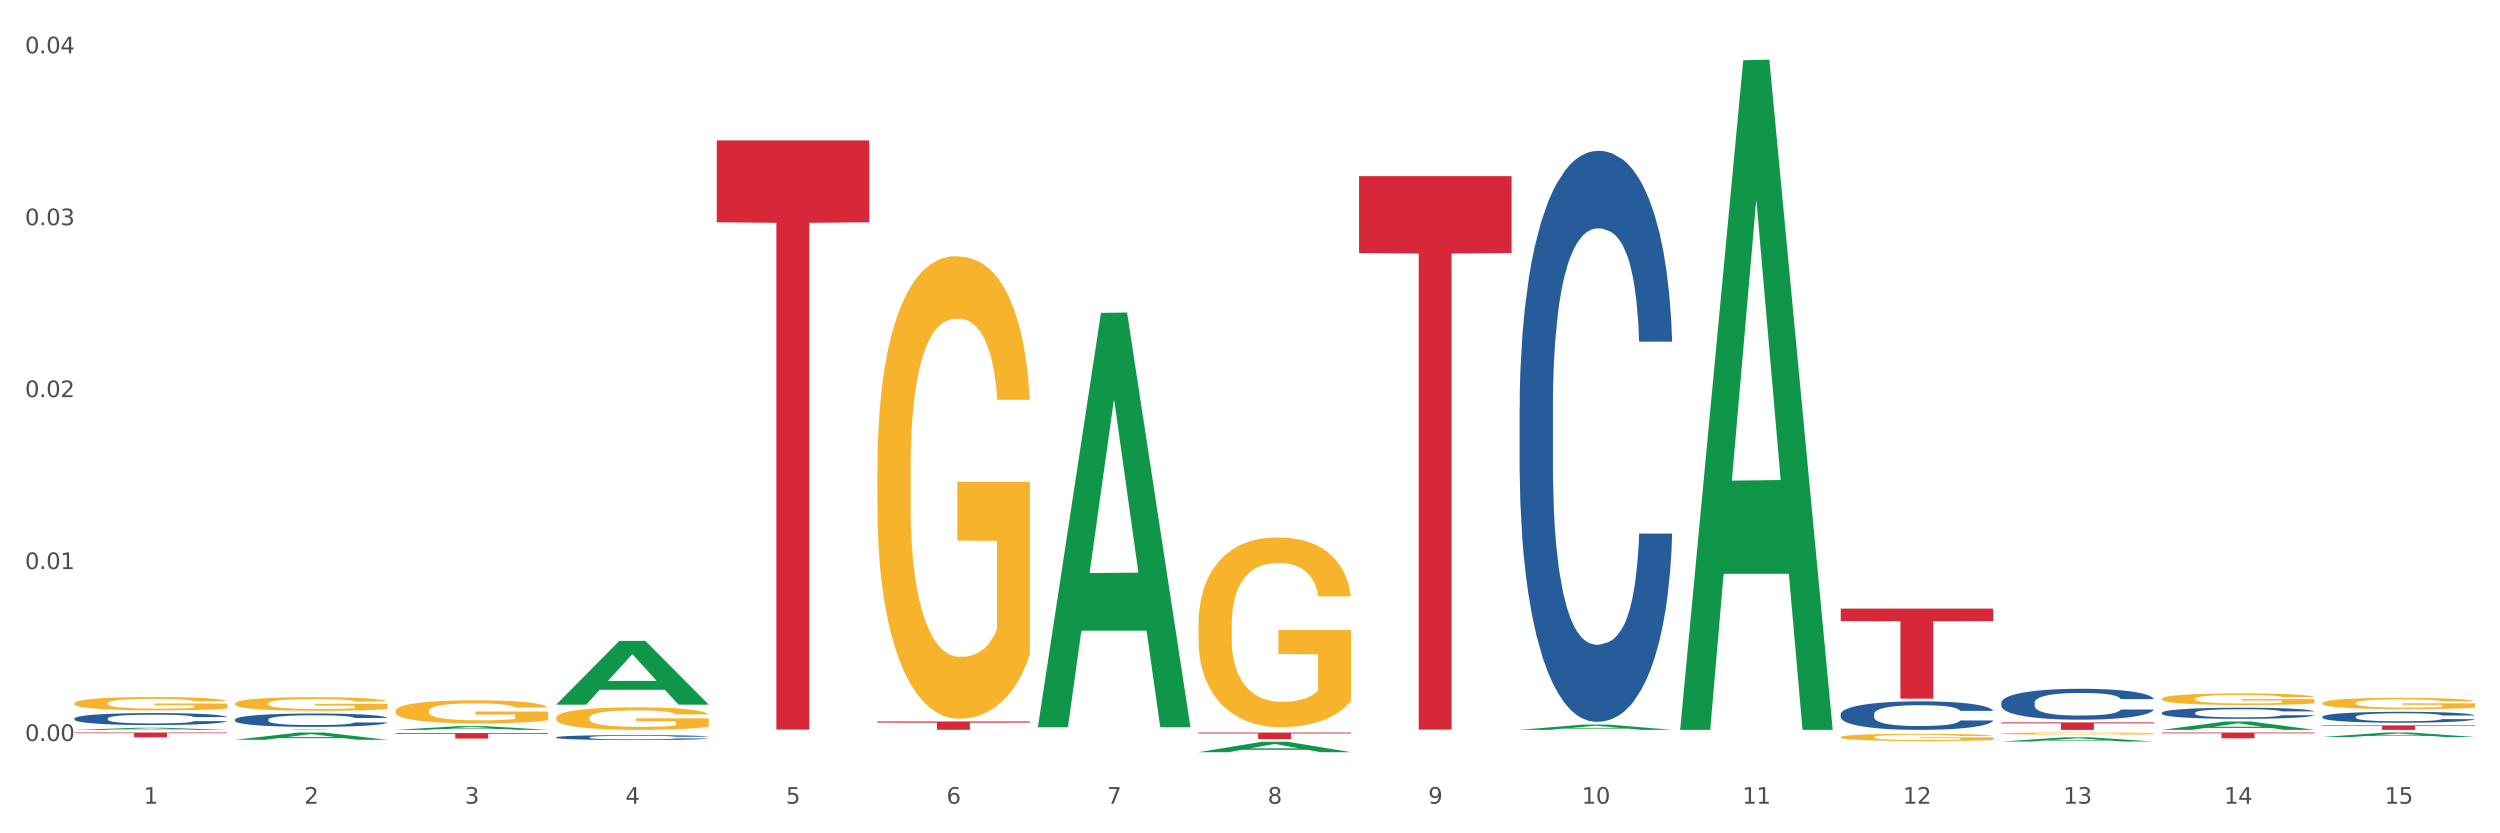 <?xml version="1.0" encoding="utf-8" standalone="no"?>
<!DOCTYPE svg PUBLIC "-//W3C//DTD SVG 1.1//EN"
  "http://www.w3.org/Graphics/SVG/1.1/DTD/svg11.dtd">
<svg xmlns:xlink="http://www.w3.org/1999/xlink" width="1080pt" height="360pt" viewBox="0 0 1080 360" xmlns="http://www.w3.org/2000/svg" version="1.1">
 <rect x="0" y="0" width="1080" height="360" fill="#333333" stroke="none"/>
 <defs>
  <style type="text/css">*{stroke-linejoin: round; stroke-linecap: butt}</style>
 </defs>
 <g id="figure_1">
  <g id="patch_1">
   <path d="M 0 360 
L 1080 360 
L 1080 0 
L 0 0 
z
" style="fill: #ffffff; stroke: #ffffff; stroke-linejoin: miter"/>
  </g>
  <g id="axes_1">
   <g id="matplotlib.axis_1">
    <g id="xtick_1">
     <g id="text_1">
      <!-- 1 -->
      <g style="fill: #4d4d4d" transform="translate(62.07 347.204) scale(0.096 -0.096)">
       <defs>
        <path id="DejaVuSans-31" d="M 794 531 
L 1825 531 
L 1825 4091 
L 703 3866 
L 703 4441 
L 1819 4666 
L 2450 4666 
L 2450 531 
L 3481 531 
L 3481 0 
L 794 0 
L 794 531 
z
" transform="scale(0.016)"/>
       </defs>
       <use xlink:href="#DejaVuSans-31"/>
      </g>
     </g>
    </g>
    <g id="xtick_2">
     <g id="text_2">
      <!-- 2 -->
      <g style="fill: #4d4d4d" transform="translate(131.436 347.204) scale(0.096 -0.096)">
       <defs>
        <path id="DejaVuSans-32" d="M 1228 531 
L 3431 531 
L 3431 0 
L 469 0 
L 469 531 
Q 828 903 1448 1529 
Q 2069 2156 2228 2338 
Q 2531 2678 2651 2914 
Q 2772 3150 2772 3378 
Q 2772 3750 2511 3984 
Q 2250 4219 1831 4219 
Q 1534 4219 1204 4116 
Q 875 4013 500 3803 
L 500 4441 
Q 881 4594 1212 4672 
Q 1544 4750 1819 4750 
Q 2544 4750 2975 4387 
Q 3406 4025 3406 3419 
Q 3406 3131 3298 2873 
Q 3191 2616 2906 2266 
Q 2828 2175 2409 1742 
Q 1991 1309 1228 531 
z
" transform="scale(0.016)"/>
       </defs>
       <use xlink:href="#DejaVuSans-32"/>
      </g>
     </g>
    </g>
    <g id="xtick_3">
     <g id="text_3">
      <!-- 3 -->
      <g style="fill: #4d4d4d" transform="translate(200.802 347.204) scale(0.096 -0.096)">
       <defs>
        <path id="DejaVuSans-33" d="M 2597 2516 
Q 3050 2419 3304 2112 
Q 3559 1806 3559 1356 
Q 3559 666 3084 287 
Q 2609 -91 1734 -91 
Q 1441 -91 1130 -33 
Q 819 25 488 141 
L 488 750 
Q 750 597 1062 519 
Q 1375 441 1716 441 
Q 2309 441 2620 675 
Q 2931 909 2931 1356 
Q 2931 1769 2642 2001 
Q 2353 2234 1838 2234 
L 1294 2234 
L 1294 2753 
L 1863 2753 
Q 2328 2753 2575 2939 
Q 2822 3125 2822 3475 
Q 2822 3834 2567 4026 
Q 2313 4219 1838 4219 
Q 1578 4219 1281 4162 
Q 984 4106 628 3988 
L 628 4550 
Q 988 4650 1302 4700 
Q 1616 4750 1894 4750 
Q 2613 4750 3031 4423 
Q 3450 4097 3450 3541 
Q 3450 3153 3228 2886 
Q 3006 2619 2597 2516 
z
" transform="scale(0.016)"/>
       </defs>
       <use xlink:href="#DejaVuSans-33"/>
      </g>
     </g>
    </g>
    <g id="xtick_4">
     <g id="text_4">
      <!-- 4 -->
      <g style="fill: #4d4d4d" transform="translate(270.169 347.204) scale(0.096 -0.096)">
       <defs>
        <path id="DejaVuSans-34" d="M 2419 4116 
L 825 1625 
L 2419 1625 
L 2419 4116 
z
M 2253 4666 
L 3047 4666 
L 3047 1625 
L 3713 1625 
L 3713 1100 
L 3047 1100 
L 3047 0 
L 2419 0 
L 2419 1100 
L 313 1100 
L 313 1709 
L 2253 4666 
z
" transform="scale(0.016)"/>
       </defs>
       <use xlink:href="#DejaVuSans-34"/>
      </g>
     </g>
    </g>
    <g id="xtick_5">
     <g id="text_5">
      <!-- 5 -->
      <g style="fill: #4d4d4d" transform="translate(339.535 347.204) scale(0.096 -0.096)">
       <defs>
        <path id="DejaVuSans-35" d="M 691 4666 
L 3169 4666 
L 3169 4134 
L 1269 4134 
L 1269 2991 
Q 1406 3038 1543 3061 
Q 1681 3084 1819 3084 
Q 2600 3084 3056 2656 
Q 3513 2228 3513 1497 
Q 3513 744 3044 326 
Q 2575 -91 1722 -91 
Q 1428 -91 1123 -41 
Q 819 9 494 109 
L 494 744 
Q 775 591 1075 516 
Q 1375 441 1709 441 
Q 2250 441 2565 725 
Q 2881 1009 2881 1497 
Q 2881 1984 2565 2268 
Q 2250 2553 1709 2553 
Q 1456 2553 1204 2497 
Q 953 2441 691 2322 
L 691 4666 
z
" transform="scale(0.016)"/>
       </defs>
       <use xlink:href="#DejaVuSans-35"/>
      </g>
     </g>
    </g>
    <g id="xtick_6">
     <g id="text_6">
      <!-- 6 -->
      <g style="fill: #4d4d4d" transform="translate(408.901 347.204) scale(0.096 -0.096)">
       <defs>
        <path id="DejaVuSans-36" d="M 2113 2584 
Q 1688 2584 1439 2293 
Q 1191 2003 1191 1497 
Q 1191 994 1439 701 
Q 1688 409 2113 409 
Q 2538 409 2786 701 
Q 3034 994 3034 1497 
Q 3034 2003 2786 2293 
Q 2538 2584 2113 2584 
z
M 3366 4563 
L 3366 3988 
Q 3128 4100 2886 4159 
Q 2644 4219 2406 4219 
Q 1781 4219 1451 3797 
Q 1122 3375 1075 2522 
Q 1259 2794 1537 2939 
Q 1816 3084 2150 3084 
Q 2853 3084 3261 2657 
Q 3669 2231 3669 1497 
Q 3669 778 3244 343 
Q 2819 -91 2113 -91 
Q 1303 -91 875 529 
Q 447 1150 447 2328 
Q 447 3434 972 4092 
Q 1497 4750 2381 4750 
Q 2619 4750 2861 4703 
Q 3103 4656 3366 4563 
z
" transform="scale(0.016)"/>
       </defs>
       <use xlink:href="#DejaVuSans-36"/>
      </g>
     </g>
    </g>
    <g id="xtick_7">
     <g id="text_7">
      <!-- 7 -->
      <g style="fill: #4d4d4d" transform="translate(478.267 347.204) scale(0.096 -0.096)">
       <defs>
        <path id="DejaVuSans-37" d="M 525 4666 
L 3525 4666 
L 3525 4397 
L 1831 0 
L 1172 0 
L 2766 4134 
L 525 4134 
L 525 4666 
z
" transform="scale(0.016)"/>
       </defs>
       <use xlink:href="#DejaVuSans-37"/>
      </g>
     </g>
    </g>
    <g id="xtick_8">
     <g id="text_8">
      <!-- 8 -->
      <g style="fill: #4d4d4d" transform="translate(547.634 347.204) scale(0.096 -0.096)">
       <defs>
        <path id="DejaVuSans-38" d="M 2034 2216 
Q 1584 2216 1326 1975 
Q 1069 1734 1069 1313 
Q 1069 891 1326 650 
Q 1584 409 2034 409 
Q 2484 409 2743 651 
Q 3003 894 3003 1313 
Q 3003 1734 2745 1975 
Q 2488 2216 2034 2216 
z
M 1403 2484 
Q 997 2584 770 2862 
Q 544 3141 544 3541 
Q 544 4100 942 4425 
Q 1341 4750 2034 4750 
Q 2731 4750 3128 4425 
Q 3525 4100 3525 3541 
Q 3525 3141 3298 2862 
Q 3072 2584 2669 2484 
Q 3125 2378 3379 2068 
Q 3634 1759 3634 1313 
Q 3634 634 3220 271 
Q 2806 -91 2034 -91 
Q 1263 -91 848 271 
Q 434 634 434 1313 
Q 434 1759 690 2068 
Q 947 2378 1403 2484 
z
M 1172 3481 
Q 1172 3119 1398 2916 
Q 1625 2713 2034 2713 
Q 2441 2713 2670 2916 
Q 2900 3119 2900 3481 
Q 2900 3844 2670 4047 
Q 2441 4250 2034 4250 
Q 1625 4250 1398 4047 
Q 1172 3844 1172 3481 
z
" transform="scale(0.016)"/>
       </defs>
       <use xlink:href="#DejaVuSans-38"/>
      </g>
     </g>
    </g>
    <g id="xtick_9">
     <g id="text_9">
      <!-- 9 -->
      <g style="fill: #4d4d4d" transform="translate(617 347.204) scale(0.096 -0.096)">
       <defs>
        <path id="DejaVuSans-39" d="M 703 97 
L 703 672 
Q 941 559 1184 500 
Q 1428 441 1663 441 
Q 2288 441 2617 861 
Q 2947 1281 2994 2138 
Q 2813 1869 2534 1725 
Q 2256 1581 1919 1581 
Q 1219 1581 811 2004 
Q 403 2428 403 3163 
Q 403 3881 828 4315 
Q 1253 4750 1959 4750 
Q 2769 4750 3195 4129 
Q 3622 3509 3622 2328 
Q 3622 1225 3098 567 
Q 2575 -91 1691 -91 
Q 1453 -91 1209 -44 
Q 966 3 703 97 
z
M 1959 2075 
Q 2384 2075 2632 2365 
Q 2881 2656 2881 3163 
Q 2881 3666 2632 3958 
Q 2384 4250 1959 4250 
Q 1534 4250 1286 3958 
Q 1038 3666 1038 3163 
Q 1038 2656 1286 2365 
Q 1534 2075 1959 2075 
z
" transform="scale(0.016)"/>
       </defs>
       <use xlink:href="#DejaVuSans-39"/>
      </g>
     </g>
    </g>
    <g id="xtick_10">
     <g id="text_10">
      <!-- 10 -->
      <g style="fill: #4d4d4d" transform="translate(683.312 347.204) scale(0.096 -0.096)">
       <defs>
        <path id="DejaVuSans-30" d="M 2034 4250 
Q 1547 4250 1301 3770 
Q 1056 3291 1056 2328 
Q 1056 1369 1301 889 
Q 1547 409 2034 409 
Q 2525 409 2770 889 
Q 3016 1369 3016 2328 
Q 3016 3291 2770 3770 
Q 2525 4250 2034 4250 
z
M 2034 4750 
Q 2819 4750 3233 4129 
Q 3647 3509 3647 2328 
Q 3647 1150 3233 529 
Q 2819 -91 2034 -91 
Q 1250 -91 836 529 
Q 422 1150 422 2328 
Q 422 3509 836 4129 
Q 1250 4750 2034 4750 
z
" transform="scale(0.016)"/>
       </defs>
       <use xlink:href="#DejaVuSans-31"/>
       <use xlink:href="#DejaVuSans-30" transform="translate(63.623 0)"/>
      </g>
     </g>
    </g>
    <g id="xtick_11">
     <g id="text_11">
      <!-- 11 -->
      <g style="fill: #4d4d4d" transform="translate(752.678 347.204) scale(0.096 -0.096)">
       <use xlink:href="#DejaVuSans-31"/>
       <use xlink:href="#DejaVuSans-31" transform="translate(63.623 0)"/>
      </g>
     </g>
    </g>
    <g id="xtick_12">
     <g id="text_12">
      <!-- 12 -->
      <g style="fill: #4d4d4d" transform="translate(822.044 347.204) scale(0.096 -0.096)">
       <use xlink:href="#DejaVuSans-31"/>
       <use xlink:href="#DejaVuSans-32" transform="translate(63.623 0)"/>
      </g>
     </g>
    </g>
    <g id="xtick_13">
     <g id="text_13">
      <!-- 13 -->
      <g style="fill: #4d4d4d" transform="translate(891.411 347.204) scale(0.096 -0.096)">
       <use xlink:href="#DejaVuSans-31"/>
       <use xlink:href="#DejaVuSans-33" transform="translate(63.623 0)"/>
      </g>
     </g>
    </g>
    <g id="xtick_14">
     <g id="text_14">
      <!-- 14 -->
      <g style="fill: #4d4d4d" transform="translate(960.777 347.204) scale(0.096 -0.096)">
       <use xlink:href="#DejaVuSans-31"/>
       <use xlink:href="#DejaVuSans-34" transform="translate(63.623 0)"/>
      </g>
     </g>
    </g>
    <g id="xtick_15">
     <g id="text_15">
      <!-- 15 -->
      <g style="fill: #4d4d4d" transform="translate(1030.143 347.204) scale(0.096 -0.096)">
       <use xlink:href="#DejaVuSans-31"/>
       <use xlink:href="#DejaVuSans-35" transform="translate(63.623 0)"/>
      </g>
     </g>
    </g>
    <g id="xtick_16"/>
    <g id="xtick_17"/>
    <g id="xtick_18"/>
    <g id="xtick_19"/>
    <g id="xtick_20"/>
    <g id="xtick_21"/>
    <g id="xtick_22"/>
    <g id="xtick_23"/>
    <g id="xtick_24"/>
    <g id="xtick_25"/>
    <g id="xtick_26"/>
    <g id="xtick_27"/>
    <g id="xtick_28"/>
    <g id="xtick_29"/>
   </g>
   <g id="matplotlib.axis_2">
    <g id="ytick_1">
     <g id="text_16">
      <!-- 0.00 -->
      <g style="fill: #4d4d4d" transform="translate(10.8 320.107) scale(0.096 -0.096)">
       <defs>
        <path id="DejaVuSans-2e" d="M 684 794 
L 1344 794 
L 1344 0 
L 684 0 
L 684 794 
z
" transform="scale(0.016)"/>
       </defs>
       <use xlink:href="#DejaVuSans-30"/>
       <use xlink:href="#DejaVuSans-2e" transform="translate(63.623 0)"/>
       <use xlink:href="#DejaVuSans-30" transform="translate(95.41 0)"/>
       <use xlink:href="#DejaVuSans-30" transform="translate(159.033 0)"/>
      </g>
     </g>
    </g>
    <g id="ytick_2">
     <g id="text_17">
      <!-- 0.01 -->
      <g style="fill: #4d4d4d" transform="translate(10.8 245.836) scale(0.096 -0.096)">
       <use xlink:href="#DejaVuSans-30"/>
       <use xlink:href="#DejaVuSans-2e" transform="translate(63.623 0)"/>
       <use xlink:href="#DejaVuSans-30" transform="translate(95.41 0)"/>
       <use xlink:href="#DejaVuSans-31" transform="translate(159.033 0)"/>
      </g>
     </g>
    </g>
    <g id="ytick_3">
     <g id="text_18">
      <!-- 0.02 -->
      <g style="fill: #4d4d4d" transform="translate(10.8 171.565) scale(0.096 -0.096)">
       <use xlink:href="#DejaVuSans-30"/>
       <use xlink:href="#DejaVuSans-2e" transform="translate(63.623 0)"/>
       <use xlink:href="#DejaVuSans-30" transform="translate(95.41 0)"/>
       <use xlink:href="#DejaVuSans-32" transform="translate(159.033 0)"/>
      </g>
     </g>
    </g>
    <g id="ytick_4">
     <g id="text_19">
      <!-- 0.03 -->
      <g style="fill: #4d4d4d" transform="translate(10.8 97.295) scale(0.096 -0.096)">
       <use xlink:href="#DejaVuSans-30"/>
       <use xlink:href="#DejaVuSans-2e" transform="translate(63.623 0)"/>
       <use xlink:href="#DejaVuSans-30" transform="translate(95.41 0)"/>
       <use xlink:href="#DejaVuSans-33" transform="translate(159.033 0)"/>
      </g>
     </g>
    </g>
    <g id="ytick_5">
     <g id="text_20">
      <!-- 0.04 -->
      <g style="fill: #4d4d4d" transform="translate(10.8 23.024) scale(0.096 -0.096)">
       <use xlink:href="#DejaVuSans-30"/>
       <use xlink:href="#DejaVuSans-2e" transform="translate(63.623 0)"/>
       <use xlink:href="#DejaVuSans-30" transform="translate(95.41 0)"/>
       <use xlink:href="#DejaVuSans-34" transform="translate(159.033 0)"/>
      </g>
     </g>
    </g>
    <g id="ytick_6"/>
    <g id="ytick_7"/>
    <g id="ytick_8"/>
    <g id="ytick_9"/>
   </g>
   <g id="PolyCollection_1">
    <path d="M 32.175 315.295 
L 32.243 315.295 
L 59.417 314.391 
L 70.695 314.39 
L 98.073 315.297 
L 85.029 315.297 
L 79.119 315.086 
L 51.061 315.086 
L 50.857 315.089 
L 45.151 315.297 
L 32.175 315.297 
L 32.175 315.295 
L 54.594 314.96 
L 75.586 314.959 
L 65.192 314.583 
L 65.056 314.582 
L 64.92 314.584 
L 54.526 314.959 
L 54.594 314.96 
L 32.175 315.295 
z
" clip-path="url(#p7e63bffda5)" style="fill: #109648"/>
    <path d="M 101.541 319.586 
L 101.609 319.583 
L 128.784 316.463 
L 140.061 316.46 
L 167.439 319.592 
L 154.395 319.592 
L 148.485 318.863 
L 120.427 318.863 
L 120.224 318.874 
L 114.517 319.592 
L 101.541 319.592 
L 101.541 319.586 
L 123.96 318.427 
L 144.952 318.424 
L 134.558 317.127 
L 134.422 317.122 
L 134.286 317.13 
L 123.892 318.424 
L 123.96 318.427 
L 101.541 319.586 
z
" clip-path="url(#p7e63bffda5)" style="fill: #109648"/>
    <path d="M 1003.302 313.379 
L 1069.2 313.379 
L 1069.2 313.646 
L 1043.278 313.648 
L 1043.278 315.297 
L 1029.068 315.297 
L 1029.068 313.648 
L 1003.302 313.646 
L 1003.302 313.381 
L 1003.302 313.379 
z
" clip-path="url(#p7e63bffda5)" style="fill: #d62839"/>
    <path d="M 933.936 316.46 
L 999.834 316.46 
L 999.834 316.805 
L 973.912 316.807 
L 973.912 318.94 
L 959.702 318.94 
L 959.702 316.807 
L 933.936 316.805 
L 933.936 316.462 
L 933.936 316.46 
z
" clip-path="url(#p7e63bffda5)" style="fill: #d62839"/>
    <path d="M 517.739 316.46 
L 583.636 316.46 
L 583.636 316.852 
L 557.715 316.854 
L 557.715 319.279 
L 543.504 319.279 
L 543.504 316.854 
L 517.739 316.852 
L 517.739 316.463 
L 517.739 316.46 
z
" clip-path="url(#p7e63bffda5)" style="fill: #d62839"/>
    <path d="M 864.57 312.07 
L 930.468 312.07 
L 930.468 312.518 
L 904.546 312.521 
L 904.546 315.297 
L 890.335 315.297 
L 890.335 312.521 
L 864.57 312.518 
L 864.57 312.073 
L 864.57 312.07 
z
" clip-path="url(#p7e63bffda5)" style="fill: #d62839"/>
    <path d="M 795.203 262.919 
L 861.101 262.919 
L 861.101 268.325 
L 835.179 268.362 
L 835.179 301.821 
L 820.969 301.821 
L 820.969 268.362 
L 795.203 268.325 
L 795.203 262.955 
L 795.203 262.919 
z
" clip-path="url(#p7e63bffda5)" style="fill: #d62839"/>
    <path d="M 587.105 76.077 
L 653.003 76.077 
L 653.003 109.305 
L 627.081 109.53 
L 627.081 315.183 
L 612.871 315.183 
L 612.871 109.53 
L 587.105 109.305 
L 587.105 76.302 
L 587.105 76.077 
z
" clip-path="url(#p7e63bffda5)" style="fill: #d62839"/>
    <path d="M 170.907 315.294 
L 170.975 315.293 
L 198.15 313.677 
L 209.427 313.676 
L 236.805 315.297 
L 223.762 315.297 
L 217.851 314.92 
L 189.794 314.92 
L 189.59 314.926 
L 183.883 315.297 
L 170.907 315.297 
L 170.907 315.294 
L 193.326 314.694 
L 214.319 314.693 
L 203.924 314.021 
L 203.788 314.018 
L 203.653 314.023 
L 193.258 314.693 
L 193.326 314.694 
L 170.907 315.294 
z
" clip-path="url(#p7e63bffda5)" style="fill: #109648"/>
    <path d="M 448.372 313.835 
L 448.44 313.667 
L 475.615 135.171 
L 486.892 135.003 
L 514.27 314.172 
L 501.227 314.172 
L 495.316 272.45 
L 467.259 272.45 
L 467.055 273.122 
L 461.348 314.172 
L 448.372 314.172 
L 448.372 313.835 
L 470.791 247.551 
L 491.783 247.383 
L 481.389 173.192 
L 481.253 172.855 
L 481.117 173.36 
L 470.723 247.383 
L 470.791 247.551 
L 448.372 313.835 
z
" clip-path="url(#p7e63bffda5)" style="fill: #109648"/>
    <path d="M 240.274 304.363 
L 240.342 304.337 
L 267.516 276.891 
L 278.793 276.865 
L 306.172 304.415 
L 293.128 304.415 
L 287.217 298 
L 259.16 298 
L 258.956 298.103 
L 253.249 304.415 
L 240.274 304.415 
L 240.274 304.363 
L 262.693 294.171 
L 283.685 294.145 
L 273.291 282.737 
L 273.155 282.686 
L 273.019 282.763 
L 262.625 294.145 
L 262.693 294.171 
L 240.274 304.363 
z
" clip-path="url(#p7e63bffda5)" style="fill: #109648"/>
    <path d="M 379.006 311.676 
L 444.904 311.676 
L 444.904 312.176 
L 418.982 312.18 
L 418.982 315.274 
L 404.772 315.274 
L 404.772 312.18 
L 379.006 312.176 
L 379.006 311.68 
L 379.006 311.676 
z
" clip-path="url(#p7e63bffda5)" style="fill: #d62839"/>
    <path d="M 309.64 60.651 
L 375.538 60.651 
L 375.538 96.025 
L 349.616 96.264 
L 349.616 315.199 
L 335.406 315.199 
L 335.406 96.264 
L 309.64 96.025 
L 309.64 60.89 
L 309.64 60.651 
z
" clip-path="url(#p7e63bffda5)" style="fill: #d62839"/>
    <path d="M 170.907 316.687 
L 236.805 316.687 
L 236.805 317.017 
L 210.883 317.019 
L 210.883 319.059 
L 196.673 319.059 
L 196.673 317.019 
L 170.907 317.017 
L 170.907 316.689 
L 170.907 316.687 
z
" clip-path="url(#p7e63bffda5)" style="fill: #d62839"/>
    <path d="M 101.541 315.173 
L 167.439 315.173 
L 167.439 315.19 
L 141.517 315.19 
L 141.517 315.297 
L 127.307 315.297 
L 127.307 315.19 
L 101.541 315.19 
L 101.541 315.173 
L 101.541 315.173 
z
" clip-path="url(#p7e63bffda5)" style="fill: #d62839"/>
    <path d="M 32.175 316.46 
L 98.073 316.46 
L 98.073 316.744 
L 72.151 316.746 
L 72.151 318.504 
L 57.941 318.504 
L 57.941 316.746 
L 32.175 316.744 
L 32.175 316.462 
L 32.175 316.46 
z
" clip-path="url(#p7e63bffda5)" style="fill: #d62839"/>
    <path d="M 517.739 324.941 
L 517.806 324.937 
L 544.981 320.446 
L 556.258 320.442 
L 583.636 324.95 
L 570.593 324.95 
L 564.682 323.9 
L 536.625 323.9 
L 536.421 323.917 
L 530.714 324.95 
L 517.739 324.95 
L 517.739 324.941 
L 540.157 323.273 
L 561.15 323.269 
L 550.755 321.403 
L 550.62 321.394 
L 550.484 321.407 
L 540.089 323.269 
L 540.157 323.273 
L 517.739 324.941 
z
" clip-path="url(#p7e63bffda5)" style="fill: #109648"/>
    <path d="M 795.203 308.516 
L 795.281 308.505 
L 795.281 308.19 
L 795.515 307.763 
L 796.372 306.976 
L 797.462 306.38 
L 799.332 305.683 
L 800.344 305.39 
L 801.669 305.064 
L 804.395 304.536 
L 807.511 304.086 
L 809.692 303.839 
L 811.327 303.681 
L 814.988 303.4 
L 817.092 303.276 
L 819.273 303.175 
L 821.142 303.108 
L 824.258 303.029 
L 826.75 302.995 
L 829.632 302.984 
L 832.047 302.995 
L 835.241 303.04 
L 839.914 303.175 
L 841.706 303.254 
L 844.121 303.389 
L 846.613 303.569 
L 848.638 303.749 
L 850.975 304.007 
L 853.39 304.345 
L 855.727 304.772 
L 857.362 305.166 
L 858.687 305.582 
L 859.855 306.088 
L 860.712 306.639 
L 861.101 307.1 
L 846.847 307.1 
L 846.457 306.684 
L 845.678 306.234 
L 844.899 305.93 
L 844.043 305.683 
L 842.718 305.402 
L 841.55 305.222 
L 839.603 305.008 
L 837.811 304.873 
L 836.331 304.794 
L 834.54 304.727 
L 830.723 304.66 
L 827.997 304.66 
L 826.283 304.682 
L 824.18 304.738 
L 822.388 304.817 
L 820.285 304.952 
L 818.649 305.098 
L 817.014 305.289 
L 816.079 305.424 
L 814.677 305.672 
L 813.742 305.874 
L 812.496 306.223 
L 811.795 306.47 
L 810.548 307.111 
L 810.003 307.583 
L 809.77 307.909 
L 809.614 308.269 
L 809.614 310.023 
L 810.081 310.81 
L 810.471 311.148 
L 811.094 311.53 
L 812.262 312.025 
L 813.976 312.508 
L 815.767 312.857 
L 817.247 313.071 
L 818.649 313.228 
L 820.051 313.352 
L 821.765 313.464 
L 823.167 313.532 
L 825.27 313.599 
L 827.763 313.633 
L 829.71 313.633 
L 833.683 313.577 
L 835.474 313.52 
L 837.188 313.442 
L 839.057 313.318 
L 840.537 313.183 
L 841.394 313.082 
L 842.796 312.868 
L 843.887 312.643 
L 844.822 312.385 
L 845.445 312.16 
L 846.146 311.822 
L 846.691 311.44 
L 846.847 311.238 
L 861.101 311.238 
L 860.79 311.643 
L 860.245 312.036 
L 859.154 312.565 
L 858.297 312.868 
L 856.973 313.239 
L 855.571 313.554 
L 853.624 313.903 
L 851.832 314.161 
L 849.963 314.386 
L 847.937 314.589 
L 844.276 314.87 
L 842.952 314.949 
L 840.148 315.083 
L 837.967 315.162 
L 834.773 315.241 
L 831.502 315.286 
L 828.074 315.297 
L 825.037 315.275 
L 821.687 315.207 
L 819.584 315.14 
L 817.247 315.038 
L 814.521 314.881 
L 811.951 314.69 
L 809.536 314.465 
L 807.277 314.206 
L 805.174 313.914 
L 802.448 313.43 
L 800.422 312.958 
L 798.942 312.52 
L 797.93 312.149 
L 796.917 311.676 
L 796.372 311.35 
L 795.515 310.563 
L 795.203 309.832 
L 795.203 308.516 
z
" clip-path="url(#p7e63bffda5)" style="fill: #255c99"/>
    <path d="M 864.57 303.555 
L 864.648 303.543 
L 864.648 303.202 
L 864.881 302.738 
L 865.738 301.885 
L 866.829 301.239 
L 868.698 300.483 
L 869.711 300.166 
L 871.035 299.812 
L 873.761 299.239 
L 876.877 298.751 
L 879.058 298.483 
L 880.694 298.312 
L 884.355 298.008 
L 886.458 297.873 
L 888.639 297.764 
L 890.508 297.691 
L 893.624 297.605 
L 896.117 297.569 
L 898.999 297.556 
L 901.413 297.569 
L 904.607 297.617 
L 909.281 297.764 
L 911.072 297.849 
L 913.487 297.995 
L 915.979 298.19 
L 918.005 298.386 
L 920.341 298.666 
L 922.756 299.032 
L 925.093 299.495 
L 926.729 299.922 
L 928.053 300.373 
L 929.221 300.922 
L 930.078 301.519 
L 930.468 302.019 
L 916.213 302.019 
L 915.824 301.568 
L 915.045 301.08 
L 914.266 300.751 
L 913.409 300.483 
L 912.085 300.178 
L 910.916 299.983 
L 908.969 299.751 
L 907.177 299.605 
L 905.697 299.519 
L 903.906 299.446 
L 900.089 299.373 
L 897.363 299.373 
L 895.649 299.398 
L 893.546 299.458 
L 891.754 299.544 
L 889.651 299.69 
L 888.016 299.849 
L 886.38 300.056 
L 885.445 300.202 
L 884.043 300.47 
L 883.108 300.69 
L 881.862 301.068 
L 881.161 301.336 
L 879.915 302.031 
L 879.369 302.543 
L 879.136 302.897 
L 878.98 303.287 
L 878.98 305.189 
L 879.447 306.042 
L 879.837 306.408 
L 880.46 306.823 
L 881.628 307.359 
L 883.342 307.883 
L 885.134 308.261 
L 886.614 308.493 
L 888.016 308.664 
L 889.418 308.798 
L 891.131 308.92 
L 892.533 308.993 
L 894.637 309.066 
L 897.129 309.103 
L 899.076 309.103 
L 903.049 309.042 
L 904.841 308.981 
L 906.554 308.895 
L 908.424 308.761 
L 909.904 308.615 
L 910.76 308.505 
L 912.163 308.274 
L 913.253 308.03 
L 914.188 307.749 
L 914.811 307.505 
L 915.512 307.14 
L 916.057 306.725 
L 916.213 306.506 
L 930.468 306.506 
L 930.156 306.945 
L 929.611 307.371 
L 928.52 307.944 
L 927.663 308.274 
L 926.339 308.676 
L 924.937 309.017 
L 922.99 309.395 
L 921.198 309.676 
L 919.329 309.92 
L 917.304 310.139 
L 913.643 310.444 
L 912.318 310.529 
L 909.514 310.675 
L 907.333 310.761 
L 904.14 310.846 
L 900.868 310.895 
L 897.441 310.907 
L 894.403 310.883 
L 891.053 310.81 
L 888.95 310.736 
L 886.614 310.627 
L 883.887 310.456 
L 881.317 310.249 
L 878.902 310.005 
L 876.643 309.724 
L 874.54 309.407 
L 871.814 308.883 
L 869.789 308.371 
L 868.309 307.896 
L 867.296 307.493 
L 866.283 306.981 
L 865.738 306.628 
L 864.881 305.774 
L 864.57 304.982 
L 864.57 303.555 
z
" clip-path="url(#p7e63bffda5)" style="fill: #255c99"/>
    <path d="M 1003.302 318.37 
L 1003.37 318.368 
L 1030.544 316.462 
L 1041.822 316.46 
L 1069.2 318.373 
L 1056.156 318.373 
L 1050.246 317.928 
L 1022.188 317.928 
L 1021.984 317.935 
L 1016.278 318.373 
L 1003.302 318.373 
L 1003.302 318.37 
L 1025.721 317.662 
L 1046.713 317.66 
L 1036.319 316.868 
L 1036.183 316.864 
L 1036.047 316.87 
L 1025.653 317.66 
L 1025.721 317.662 
L 1003.302 318.37 
z
" clip-path="url(#p7e63bffda5)" style="fill: #109648"/>
    <path d="M 933.936 315.29 
L 934.004 315.287 
L 961.178 311.702 
L 972.456 311.698 
L 999.834 315.297 
L 986.79 315.297 
L 980.88 314.459 
L 952.822 314.459 
L 952.618 314.473 
L 946.912 315.297 
L 933.936 315.297 
L 933.936 315.29 
L 956.355 313.959 
L 977.347 313.956 
L 966.953 312.466 
L 966.817 312.459 
L 966.681 312.469 
L 956.287 313.956 
L 956.355 313.959 
L 933.936 315.29 
z
" clip-path="url(#p7e63bffda5)" style="fill: #109648"/>
    <path d="M 864.57 320.345 
L 864.638 320.343 
L 891.812 318.529 
L 903.089 318.527 
L 930.468 320.349 
L 917.424 320.349 
L 911.513 319.924 
L 883.456 319.924 
L 883.252 319.931 
L 877.545 320.349 
L 864.57 320.349 
L 864.57 320.345 
L 886.989 319.671 
L 907.981 319.67 
L 897.587 318.915 
L 897.451 318.912 
L 897.315 318.917 
L 886.921 319.67 
L 886.989 319.671 
L 864.57 320.345 
z
" clip-path="url(#p7e63bffda5)" style="fill: #109648"/>
    <path d="M 725.837 314.753 
L 725.905 314.482 
L 753.08 26.031 
L 764.357 25.759 
L 791.735 315.297 
L 778.691 315.297 
L 772.781 247.874 
L 744.723 247.874 
L 744.52 248.962 
L 738.813 315.297 
L 725.837 315.297 
L 725.837 314.753 
L 748.256 207.638 
L 769.248 207.366 
L 758.854 87.473 
L 758.718 86.929 
L 758.582 87.745 
L 748.188 207.366 
L 748.256 207.638 
L 725.837 314.753 
z
" clip-path="url(#p7e63bffda5)" style="fill: #109648"/>
    <path d="M 32.175 310.375 
L 32.253 310.371 
L 32.253 310.238 
L 32.487 310.059 
L 33.343 309.728 
L 34.434 309.477 
L 36.303 309.184 
L 37.316 309.061 
L 38.64 308.924 
L 41.366 308.701 
L 44.482 308.512 
L 46.663 308.408 
L 48.299 308.342 
L 51.96 308.224 
L 54.063 308.172 
L 56.244 308.129 
L 58.114 308.101 
L 61.229 308.068 
L 63.722 308.053 
L 66.604 308.049 
L 69.019 308.053 
L 72.212 308.072 
L 76.886 308.129 
L 78.677 308.162 
L 81.092 308.219 
L 83.585 308.295 
L 85.61 308.37 
L 87.947 308.479 
L 90.361 308.621 
L 92.698 308.801 
L 94.334 308.966 
L 95.658 309.141 
L 96.827 309.354 
L 97.683 309.586 
L 98.073 309.78 
L 83.818 309.78 
L 83.429 309.605 
L 82.65 309.415 
L 81.871 309.288 
L 81.014 309.184 
L 79.69 309.066 
L 78.522 308.99 
L 76.574 308.9 
L 74.783 308.843 
L 73.303 308.81 
L 71.511 308.782 
L 67.694 308.753 
L 64.968 308.753 
L 63.255 308.763 
L 61.151 308.786 
L 59.36 308.82 
L 57.257 308.876 
L 55.621 308.938 
L 53.985 309.018 
L 53.05 309.075 
L 51.648 309.179 
L 50.714 309.264 
L 49.467 309.411 
L 48.766 309.515 
L 47.52 309.784 
L 46.975 309.983 
L 46.741 310.12 
L 46.585 310.271 
L 46.585 311.009 
L 47.053 311.34 
L 47.442 311.482 
L 48.065 311.643 
L 49.234 311.851 
L 50.947 312.054 
L 52.739 312.201 
L 54.219 312.291 
L 55.621 312.357 
L 57.023 312.409 
L 58.737 312.456 
L 60.139 312.485 
L 62.242 312.513 
L 64.734 312.527 
L 66.682 312.527 
L 70.654 312.504 
L 72.446 312.48 
L 74.16 312.447 
L 76.029 312.395 
L 77.509 312.338 
L 78.366 312.295 
L 79.768 312.206 
L 80.858 312.111 
L 81.793 312.002 
L 82.416 311.908 
L 83.117 311.766 
L 83.663 311.605 
L 83.818 311.52 
L 98.073 311.52 
L 97.761 311.69 
L 97.216 311.856 
L 96.126 312.078 
L 95.269 312.206 
L 93.945 312.362 
L 92.542 312.494 
L 90.595 312.641 
L 88.804 312.749 
L 86.934 312.844 
L 84.909 312.929 
L 81.248 313.047 
L 79.924 313.08 
L 77.12 313.137 
L 74.939 313.17 
L 71.745 313.203 
L 68.473 313.222 
L 65.046 313.227 
L 62.008 313.218 
L 58.659 313.189 
L 56.556 313.161 
L 54.219 313.118 
L 51.493 313.052 
L 48.922 312.972 
L 46.507 312.877 
L 44.248 312.768 
L 42.145 312.645 
L 39.419 312.442 
L 37.394 312.243 
L 35.914 312.059 
L 34.901 311.903 
L 33.889 311.704 
L 33.343 311.567 
L 32.487 311.236 
L 32.175 310.929 
L 32.175 310.375 
z
" clip-path="url(#p7e63bffda5)" style="fill: #255c99"/>
    <path d="M 170.907 307.141 
L 170.985 307.132 
L 170.985 306.803 
L 171.141 306.52 
L 171.919 305.836 
L 173.086 305.271 
L 173.942 304.97 
L 174.798 304.724 
L 175.809 304.477 
L 177.054 304.222 
L 179.31 303.848 
L 180.71 303.656 
L 182.422 303.456 
L 185.534 303.164 
L 187.79 303 
L 190.124 302.863 
L 193.937 302.699 
L 196.426 302.626 
L 199.072 302.571 
L 202.261 302.535 
L 204.673 302.525 
L 209.964 302.553 
L 214.476 302.635 
L 216.655 302.699 
L 219.456 302.808 
L 220.934 302.881 
L 223.346 303.027 
L 225.835 303.219 
L 227.547 303.383 
L 230.114 303.693 
L 232.059 304.003 
L 233.849 304.386 
L 234.783 304.651 
L 235.483 304.897 
L 236.105 305.18 
L 236.728 305.627 
L 222.723 305.627 
L 222.179 305.307 
L 221.323 305.006 
L 220.078 304.715 
L 218.989 304.532 
L 217.122 304.304 
L 215.41 304.158 
L 213.62 304.049 
L 211.442 303.957 
L 209.73 303.912 
L 207.319 303.875 
L 202.573 303.885 
L 199.383 303.957 
L 197.204 304.049 
L 195.804 304.131 
L 194.559 304.222 
L 193.159 304.35 
L 191.525 304.541 
L 190.358 304.715 
L 189.191 304.933 
L 188.257 305.152 
L 187.401 305.408 
L 186.701 305.681 
L 186.157 305.964 
L 185.69 306.311 
L 185.301 306.885 
L 185.301 308.135 
L 185.456 308.418 
L 185.845 308.792 
L 186.312 309.074 
L 187.09 309.412 
L 187.79 309.64 
L 189.113 309.968 
L 190.591 310.242 
L 191.758 310.415 
L 192.925 310.561 
L 194.948 310.762 
L 197.204 310.926 
L 199.149 311.026 
L 201.795 311.117 
L 203.584 311.154 
L 205.14 311.172 
L 208.952 311.172 
L 211.675 311.145 
L 214.71 311.081 
L 217.044 310.999 
L 218.989 310.898 
L 221.167 310.734 
L 222.568 310.579 
L 222.568 308.673 
L 205.451 308.664 
L 205.451 307.396 
L 236.805 307.396 
L 236.805 311.117 
L 235.483 311.309 
L 234.004 311.482 
L 232.448 311.637 
L 230.114 311.829 
L 227.314 312.011 
L 224.824 312.139 
L 222.179 312.248 
L 219.067 312.349 
L 215.021 312.44 
L 212.531 312.476 
L 209.419 312.504 
L 205.763 312.513 
L 202.573 312.495 
L 199.461 312.449 
L 196.193 312.367 
L 193.003 312.248 
L 190.591 312.13 
L 188.179 311.984 
L 185.612 311.792 
L 183.589 311.61 
L 182.033 311.446 
L 180.321 311.236 
L 178.454 310.962 
L 177.054 310.716 
L 175.809 310.461 
L 174.486 310.132 
L 173.553 309.85 
L 172.619 309.494 
L 172.074 309.229 
L 171.452 308.819 
L 170.985 308.244 
L 170.907 307.141 
z
" clip-path="url(#p7e63bffda5)" style="fill: #f7b32b"/>
    <path d="M 240.274 310.069 
L 240.351 310.06 
L 240.351 309.741 
L 240.507 309.466 
L 241.285 308.8 
L 242.452 308.25 
L 243.308 307.957 
L 244.164 307.717 
L 245.175 307.477 
L 246.42 307.229 
L 248.676 306.865 
L 250.077 306.679 
L 251.788 306.483 
L 254.9 306.199 
L 257.157 306.039 
L 259.491 305.906 
L 263.303 305.747 
L 265.793 305.676 
L 268.438 305.622 
L 271.628 305.587 
L 274.04 305.578 
L 279.33 305.605 
L 283.843 305.684 
L 286.021 305.747 
L 288.822 305.853 
L 290.3 305.924 
L 292.712 306.066 
L 295.202 306.252 
L 296.913 306.412 
L 299.481 306.714 
L 301.426 307.016 
L 303.215 307.389 
L 304.149 307.646 
L 304.849 307.886 
L 305.471 308.161 
L 306.094 308.596 
L 292.089 308.596 
L 291.545 308.285 
L 290.689 307.992 
L 289.444 307.708 
L 288.355 307.531 
L 286.488 307.309 
L 284.776 307.167 
L 282.987 307.06 
L 280.808 306.971 
L 279.097 306.927 
L 276.685 306.892 
L 271.939 306.9 
L 268.749 306.971 
L 266.571 307.06 
L 265.17 307.14 
L 263.925 307.229 
L 262.525 307.353 
L 260.891 307.539 
L 259.724 307.708 
L 258.557 307.921 
L 257.623 308.134 
L 256.768 308.383 
L 256.067 308.649 
L 255.523 308.924 
L 255.056 309.261 
L 254.667 309.821 
L 254.667 311.037 
L 254.823 311.312 
L 255.212 311.676 
L 255.678 311.951 
L 256.456 312.279 
L 257.157 312.501 
L 258.479 312.821 
L 259.957 313.087 
L 261.124 313.256 
L 262.291 313.398 
L 264.314 313.593 
L 266.571 313.753 
L 268.516 313.85 
L 271.161 313.939 
L 272.95 313.975 
L 274.506 313.992 
L 278.319 313.992 
L 281.042 313.966 
L 284.076 313.904 
L 286.41 313.824 
L 288.355 313.726 
L 290.533 313.566 
L 291.934 313.415 
L 291.934 311.56 
L 274.818 311.551 
L 274.818 310.318 
L 306.172 310.318 
L 306.172 313.939 
L 304.849 314.125 
L 303.371 314.294 
L 301.815 314.445 
L 299.481 314.631 
L 296.68 314.809 
L 294.19 314.933 
L 291.545 315.04 
L 288.433 315.137 
L 284.387 315.226 
L 281.897 315.262 
L 278.785 315.288 
L 275.129 315.297 
L 271.939 315.279 
L 268.827 315.235 
L 265.559 315.155 
L 262.369 315.04 
L 259.957 314.924 
L 257.546 314.782 
L 254.978 314.596 
L 252.955 314.418 
L 251.399 314.259 
L 249.688 314.054 
L 247.82 313.788 
L 246.42 313.549 
L 245.175 313.3 
L 243.853 312.98 
L 242.919 312.705 
L 241.985 312.359 
L 241.441 312.102 
L 240.818 311.702 
L 240.351 311.143 
L 240.274 310.069 
z
" clip-path="url(#p7e63bffda5)" style="fill: #f7b32b"/>
    <path d="M 379.006 203.005 
L 379.084 202.822 
L 379.084 196.251 
L 379.24 190.593 
L 380.018 176.903 
L 381.185 165.586 
L 382.04 159.563 
L 382.896 154.635 
L 383.908 149.706 
L 385.152 144.596 
L 387.409 137.112 
L 388.809 133.279 
L 390.521 129.263 
L 393.633 123.422 
L 395.889 120.137 
L 398.223 117.399 
L 402.035 114.113 
L 404.525 112.653 
L 407.17 111.558 
L 410.36 110.828 
L 412.772 110.645 
L 418.062 111.193 
L 422.575 112.836 
L 424.753 114.113 
L 427.554 116.304 
L 429.032 117.764 
L 431.444 120.684 
L 433.934 124.518 
L 435.646 127.803 
L 438.213 134.009 
L 440.158 140.215 
L 441.948 147.881 
L 442.881 153.174 
L 443.581 158.103 
L 444.204 163.761 
L 444.826 172.705 
L 430.822 172.705 
L 430.277 166.316 
L 429.422 160.293 
L 428.177 154.452 
L 427.087 150.802 
L 425.22 146.238 
L 423.509 143.318 
L 421.719 141.128 
L 419.541 139.302 
L 417.829 138.39 
L 415.417 137.66 
L 410.671 137.842 
L 407.481 139.302 
L 405.303 141.128 
L 403.903 142.77 
L 402.658 144.596 
L 401.257 147.151 
L 399.624 150.984 
L 398.456 154.452 
L 397.289 158.833 
L 396.356 163.213 
L 395.5 168.324 
L 394.8 173.8 
L 394.255 179.458 
L 393.788 186.395 
L 393.399 197.894 
L 393.399 222.9 
L 393.555 228.558 
L 393.944 236.042 
L 394.411 241.7 
L 395.189 248.454 
L 395.889 253.017 
L 397.212 259.588 
L 398.69 265.064 
L 399.857 268.532 
L 401.024 271.453 
L 403.047 275.468 
L 405.303 278.754 
L 407.248 280.761 
L 409.893 282.587 
L 411.683 283.317 
L 413.239 283.682 
L 417.051 283.682 
L 419.774 283.134 
L 422.808 281.857 
L 425.142 280.214 
L 427.087 278.206 
L 429.266 274.921 
L 430.666 271.818 
L 430.666 233.669 
L 413.55 233.487 
L 413.55 208.115 
L 444.904 208.115 
L 444.904 282.587 
L 443.581 286.42 
L 442.103 289.888 
L 440.547 292.991 
L 438.213 296.824 
L 435.412 300.474 
L 432.923 303.03 
L 430.277 305.22 
L 427.165 307.228 
L 423.12 309.053 
L 420.63 309.783 
L 417.518 310.331 
L 413.861 310.514 
L 410.671 310.148 
L 407.559 309.236 
L 404.292 307.593 
L 401.102 305.22 
L 398.69 302.847 
L 396.278 299.927 
L 393.711 296.094 
L 391.688 292.443 
L 390.132 289.158 
L 388.42 284.96 
L 386.553 279.484 
L 385.152 274.555 
L 383.908 269.445 
L 382.585 262.874 
L 381.651 257.215 
L 380.718 250.097 
L 380.173 244.803 
L 379.551 236.59 
L 379.084 225.09 
L 379.006 203.005 
z
" clip-path="url(#p7e63bffda5)" style="fill: #f7b32b"/>
    <path d="M 101.541 310.829 
L 101.619 310.824 
L 101.619 310.676 
L 101.853 310.476 
L 102.71 310.107 
L 103.8 309.827 
L 105.67 309.5 
L 106.682 309.363 
L 108.006 309.21 
L 110.733 308.962 
L 113.848 308.751 
L 116.029 308.635 
L 117.665 308.561 
L 121.326 308.429 
L 123.429 308.371 
L 125.61 308.324 
L 127.48 308.292 
L 130.595 308.255 
L 133.088 308.239 
L 135.97 308.234 
L 138.385 308.239 
L 141.578 308.26 
L 146.252 308.324 
L 148.044 308.361 
L 150.458 308.424 
L 152.951 308.508 
L 154.976 308.593 
L 157.313 308.714 
L 159.728 308.872 
L 162.064 309.073 
L 163.7 309.257 
L 165.024 309.452 
L 166.193 309.69 
L 167.05 309.948 
L 167.439 310.165 
L 153.185 310.165 
L 152.795 309.969 
L 152.016 309.758 
L 151.237 309.616 
L 150.38 309.5 
L 149.056 309.368 
L 147.888 309.284 
L 145.941 309.183 
L 144.149 309.12 
L 142.669 309.083 
L 140.877 309.052 
L 137.061 309.02 
L 134.334 309.02 
L 132.621 309.03 
L 130.518 309.057 
L 128.726 309.094 
L 126.623 309.157 
L 124.987 309.226 
L 123.351 309.315 
L 122.417 309.379 
L 121.015 309.495 
L 120.08 309.59 
L 118.834 309.753 
L 118.133 309.869 
L 116.886 310.17 
L 116.341 310.391 
L 116.107 310.544 
L 115.952 310.713 
L 115.952 311.536 
L 116.419 311.905 
L 116.808 312.064 
L 117.431 312.243 
L 118.6 312.475 
L 120.314 312.702 
L 122.105 312.865 
L 123.585 312.966 
L 124.987 313.039 
L 126.389 313.097 
L 128.103 313.15 
L 129.505 313.182 
L 131.608 313.214 
L 134.101 313.229 
L 136.048 313.229 
L 140.021 313.203 
L 141.812 313.177 
L 143.526 313.14 
L 145.395 313.082 
L 146.875 313.018 
L 147.732 312.971 
L 149.134 312.871 
L 150.225 312.765 
L 151.159 312.644 
L 151.783 312.538 
L 152.484 312.38 
L 153.029 312.201 
L 153.185 312.106 
L 167.439 312.106 
L 167.128 312.296 
L 166.582 312.48 
L 165.492 312.728 
L 164.635 312.871 
L 163.311 313.045 
L 161.909 313.192 
L 159.961 313.356 
L 158.17 313.477 
L 156.3 313.583 
L 154.275 313.678 
L 150.614 313.81 
L 149.29 313.847 
L 146.486 313.91 
L 144.305 313.947 
L 141.111 313.984 
L 137.84 314.005 
L 134.412 314.01 
L 131.374 313.999 
L 128.025 313.968 
L 125.922 313.936 
L 123.585 313.889 
L 120.859 313.815 
L 118.288 313.725 
L 115.874 313.62 
L 113.615 313.498 
L 111.512 313.361 
L 108.785 313.134 
L 106.76 312.913 
L 105.28 312.707 
L 104.267 312.533 
L 103.255 312.311 
L 102.71 312.159 
L 101.853 311.789 
L 101.541 311.446 
L 101.541 310.829 
z
" clip-path="url(#p7e63bffda5)" style="fill: #255c99"/>
    <path d="M 240.274 318.52 
L 240.352 318.518 
L 240.352 318.463 
L 240.585 318.389 
L 241.442 318.252 
L 242.533 318.148 
L 244.402 318.027 
L 245.415 317.976 
L 246.739 317.92 
L 249.465 317.828 
L 252.581 317.75 
L 254.762 317.707 
L 256.398 317.679 
L 260.059 317.63 
L 262.162 317.609 
L 264.343 317.591 
L 266.212 317.58 
L 269.328 317.566 
L 271.821 317.56 
L 274.703 317.558 
L 277.117 317.56 
L 280.311 317.568 
L 284.985 317.591 
L 286.776 317.605 
L 289.191 317.628 
L 291.683 317.66 
L 293.709 317.691 
L 296.045 317.736 
L 298.46 317.795 
L 300.797 317.869 
L 302.433 317.937 
L 303.757 318.01 
L 304.925 318.098 
L 305.782 318.193 
L 306.172 318.274 
L 291.917 318.274 
L 291.528 318.201 
L 290.749 318.123 
L 289.97 318.07 
L 289.113 318.027 
L 287.789 317.978 
L 286.62 317.947 
L 284.673 317.91 
L 282.881 317.886 
L 281.401 317.873 
L 279.61 317.861 
L 275.793 317.849 
L 273.067 317.849 
L 271.353 317.853 
L 269.25 317.863 
L 267.458 317.877 
L 265.355 317.9 
L 263.72 317.926 
L 262.084 317.959 
L 261.149 317.982 
L 259.747 318.025 
L 258.812 318.06 
L 257.566 318.121 
L 256.865 318.164 
L 255.619 318.276 
L 255.073 318.358 
L 254.84 318.414 
L 254.684 318.477 
L 254.684 318.782 
L 255.151 318.919 
L 255.541 318.977 
L 256.164 319.044 
L 257.332 319.13 
L 259.046 319.214 
L 260.838 319.274 
L 262.318 319.312 
L 263.72 319.339 
L 265.122 319.361 
L 266.835 319.38 
L 268.237 319.392 
L 270.341 319.404 
L 272.833 319.409 
L 274.78 319.409 
L 278.753 319.4 
L 280.545 319.39 
L 282.258 319.376 
L 284.128 319.355 
L 285.608 319.331 
L 286.465 319.314 
L 287.867 319.276 
L 288.957 319.237 
L 289.892 319.192 
L 290.515 319.153 
L 291.216 319.095 
L 291.761 319.028 
L 291.917 318.993 
L 306.172 318.993 
L 305.86 319.063 
L 305.315 319.132 
L 304.224 319.224 
L 303.367 319.276 
L 302.043 319.341 
L 300.641 319.396 
L 298.694 319.456 
L 296.902 319.501 
L 295.033 319.54 
L 293.008 319.576 
L 289.347 319.624 
L 288.022 319.638 
L 285.218 319.662 
L 283.037 319.675 
L 279.844 319.689 
L 276.572 319.697 
L 273.145 319.699 
L 270.107 319.695 
L 266.757 319.683 
L 264.654 319.671 
L 262.318 319.654 
L 259.591 319.626 
L 257.021 319.593 
L 254.606 319.554 
L 252.347 319.509 
L 250.244 319.458 
L 247.518 319.374 
L 245.493 319.292 
L 244.013 319.216 
L 243 319.151 
L 241.987 319.069 
L 241.442 319.013 
L 240.585 318.876 
L 240.274 318.749 
L 240.274 318.52 
z
" clip-path="url(#p7e63bffda5)" style="fill: #255c99"/>
    <path d="M 656.471 315.293 
L 656.539 315.291 
L 683.713 313.025 
L 694.991 313.023 
L 722.369 315.297 
L 709.325 315.297 
L 703.415 314.767 
L 675.357 314.767 
L 675.153 314.776 
L 669.447 315.297 
L 656.471 315.297 
L 656.471 315.293 
L 678.89 314.451 
L 699.882 314.449 
L 689.488 313.507 
L 689.352 313.503 
L 689.216 313.51 
L 678.822 314.449 
L 678.89 314.451 
L 656.471 315.293 
z
" clip-path="url(#p7e63bffda5)" style="fill: #109648"/>
    <path d="M 1003.302 309.62 
L 1003.38 309.615 
L 1003.38 309.495 
L 1003.614 309.331 
L 1004.47 309.03 
L 1005.561 308.801 
L 1007.43 308.534 
L 1008.443 308.422 
L 1009.767 308.298 
L 1012.494 308.095 
L 1015.609 307.923 
L 1017.79 307.828 
L 1019.426 307.768 
L 1023.087 307.66 
L 1025.19 307.613 
L 1027.371 307.574 
L 1029.241 307.548 
L 1032.356 307.518 
L 1034.849 307.505 
L 1037.731 307.501 
L 1040.146 307.505 
L 1043.339 307.522 
L 1048.013 307.574 
L 1049.805 307.604 
L 1052.219 307.656 
L 1054.712 307.725 
L 1056.737 307.794 
L 1059.074 307.893 
L 1061.489 308.022 
L 1063.825 308.186 
L 1065.461 308.336 
L 1066.785 308.496 
L 1067.954 308.689 
L 1068.811 308.9 
L 1069.2 309.077 
L 1054.945 309.077 
L 1054.556 308.918 
L 1053.777 308.745 
L 1052.998 308.629 
L 1052.141 308.534 
L 1050.817 308.427 
L 1049.649 308.358 
L 1047.701 308.276 
L 1045.91 308.224 
L 1044.43 308.194 
L 1042.638 308.168 
L 1038.822 308.143 
L 1036.095 308.143 
L 1034.382 308.151 
L 1032.278 308.173 
L 1030.487 308.203 
L 1028.384 308.254 
L 1026.748 308.31 
L 1025.112 308.384 
L 1024.178 308.435 
L 1022.775 308.53 
L 1021.841 308.608 
L 1020.594 308.741 
L 1019.893 308.836 
L 1018.647 309.081 
L 1018.102 309.262 
L 1017.868 309.387 
L 1017.712 309.525 
L 1017.712 310.197 
L 1018.18 310.498 
L 1018.569 310.627 
L 1019.192 310.774 
L 1020.361 310.963 
L 1022.074 311.149 
L 1023.866 311.282 
L 1025.346 311.364 
L 1026.748 311.424 
L 1028.15 311.472 
L 1029.864 311.515 
L 1031.266 311.541 
L 1033.369 311.566 
L 1035.862 311.579 
L 1037.809 311.579 
L 1041.781 311.558 
L 1043.573 311.536 
L 1045.287 311.506 
L 1047.156 311.459 
L 1048.636 311.407 
L 1049.493 311.368 
L 1050.895 311.286 
L 1051.986 311.2 
L 1052.92 311.101 
L 1053.543 311.015 
L 1054.244 310.886 
L 1054.79 310.739 
L 1054.945 310.662 
L 1069.2 310.662 
L 1068.888 310.817 
L 1068.343 310.968 
L 1067.253 311.17 
L 1066.396 311.286 
L 1065.072 311.429 
L 1063.67 311.549 
L 1061.722 311.683 
L 1059.931 311.782 
L 1058.061 311.868 
L 1056.036 311.945 
L 1052.375 312.053 
L 1051.051 312.083 
L 1048.247 312.135 
L 1046.066 312.165 
L 1042.872 312.195 
L 1039.6 312.212 
L 1036.173 312.217 
L 1033.135 312.208 
L 1029.786 312.182 
L 1027.683 312.156 
L 1025.346 312.118 
L 1022.62 312.057 
L 1020.049 311.984 
L 1017.634 311.898 
L 1015.376 311.799 
L 1013.272 311.687 
L 1010.546 311.502 
L 1008.521 311.321 
L 1007.041 311.153 
L 1006.028 311.011 
L 1005.016 310.83 
L 1004.47 310.705 
L 1003.614 310.404 
L 1003.302 310.124 
L 1003.302 309.62 
z
" clip-path="url(#p7e63bffda5)" style="fill: #255c99"/>
    <path d="M 933.936 307.89 
L 934.014 307.885 
L 934.014 307.763 
L 934.247 307.596 
L 935.104 307.289 
L 936.195 307.056 
L 938.064 306.784 
L 939.077 306.67 
L 940.401 306.543 
L 943.127 306.337 
L 946.243 306.161 
L 948.424 306.064 
L 950.06 306.003 
L 953.721 305.893 
L 955.824 305.845 
L 958.005 305.806 
L 959.874 305.779 
L 962.99 305.749 
L 965.483 305.735 
L 968.365 305.731 
L 970.779 305.735 
L 973.973 305.753 
L 978.647 305.806 
L 980.438 305.836 
L 982.853 305.889 
L 985.346 305.959 
L 987.371 306.029 
L 989.708 306.13 
L 992.122 306.262 
L 994.459 306.429 
L 996.095 306.582 
L 997.419 306.745 
L 998.587 306.942 
L 999.444 307.157 
L 999.834 307.337 
L 985.579 307.337 
L 985.19 307.175 
L 984.411 306.999 
L 983.632 306.881 
L 982.775 306.784 
L 981.451 306.674 
L 980.283 306.604 
L 978.335 306.521 
L 976.544 306.468 
L 975.064 306.437 
L 973.272 306.411 
L 969.455 306.385 
L 966.729 306.385 
L 965.015 306.394 
L 962.912 306.415 
L 961.121 306.446 
L 959.018 306.499 
L 957.382 306.556 
L 955.746 306.63 
L 954.811 306.683 
L 953.409 306.78 
L 952.475 306.859 
L 951.228 306.995 
L 950.527 307.091 
L 949.281 307.341 
L 948.736 307.526 
L 948.502 307.653 
L 948.346 307.793 
L 948.346 308.478 
L 948.814 308.785 
L 949.203 308.917 
L 949.826 309.066 
L 950.995 309.259 
L 952.708 309.447 
L 954.5 309.584 
L 955.98 309.667 
L 957.382 309.728 
L 958.784 309.777 
L 960.498 309.82 
L 961.9 309.847 
L 964.003 309.873 
L 966.495 309.886 
L 968.443 309.886 
L 972.415 309.864 
L 974.207 309.842 
L 975.92 309.812 
L 977.79 309.763 
L 979.27 309.711 
L 980.127 309.671 
L 981.529 309.588 
L 982.619 309.5 
L 983.554 309.399 
L 984.177 309.311 
L 984.878 309.18 
L 985.423 309.031 
L 985.579 308.952 
L 999.834 308.952 
L 999.522 309.11 
L 998.977 309.263 
L 997.886 309.469 
L 997.03 309.588 
L 995.705 309.733 
L 994.303 309.856 
L 992.356 309.992 
L 990.564 310.093 
L 988.695 310.18 
L 986.67 310.259 
L 983.009 310.369 
L 981.685 310.4 
L 978.88 310.452 
L 976.699 310.483 
L 973.506 310.514 
L 970.234 310.531 
L 966.807 310.536 
L 963.769 310.527 
L 960.42 310.501 
L 958.317 310.474 
L 955.98 310.435 
L 953.253 310.373 
L 950.683 310.299 
L 948.268 310.211 
L 946.009 310.11 
L 943.906 309.996 
L 941.18 309.807 
L 939.155 309.623 
L 937.675 309.452 
L 936.662 309.307 
L 935.65 309.123 
L 935.104 308.996 
L 934.247 308.688 
L 933.936 308.403 
L 933.936 307.89 
z
" clip-path="url(#p7e63bffda5)" style="fill: #255c99"/>
    <path d="M 656.471 175.996 
L 656.549 175.77 
L 656.549 169.461 
L 656.783 160.9 
L 657.639 145.128 
L 658.73 133.186 
L 660.599 119.216 
L 661.612 113.358 
L 662.936 106.824 
L 665.662 96.234 
L 668.778 87.222 
L 670.959 82.265 
L 672.595 79.111 
L 676.256 73.478 
L 678.359 70.999 
L 680.54 68.971 
L 682.41 67.62 
L 685.525 66.042 
L 688.018 65.366 
L 690.9 65.141 
L 693.315 65.366 
L 696.508 66.268 
L 701.182 68.971 
L 702.973 70.549 
L 705.388 73.252 
L 707.881 76.857 
L 709.906 80.462 
L 712.243 85.645 
L 714.657 92.404 
L 716.994 100.966 
L 718.63 108.852 
L 719.954 117.189 
L 721.123 127.328 
L 721.979 138.368 
L 722.369 147.606 
L 708.114 147.606 
L 707.725 139.269 
L 706.946 130.257 
L 706.167 124.173 
L 705.31 119.216 
L 703.986 113.584 
L 702.818 109.979 
L 700.87 105.698 
L 699.079 102.994 
L 697.599 101.417 
L 695.807 100.065 
L 691.99 98.713 
L 689.264 98.713 
L 687.55 99.164 
L 685.447 100.29 
L 683.656 101.867 
L 681.553 104.571 
L 679.917 107.5 
L 678.281 111.33 
L 677.346 114.034 
L 675.944 118.991 
L 675.01 123.047 
L 673.763 130.032 
L 673.062 134.988 
L 671.816 147.831 
L 671.271 157.295 
L 671.037 163.829 
L 670.881 171.039 
L 670.881 206.188 
L 671.349 221.96 
L 671.738 228.719 
L 672.361 236.38 
L 673.53 246.294 
L 675.243 255.982 
L 677.035 262.967 
L 678.515 267.248 
L 679.917 270.402 
L 681.319 272.881 
L 683.033 275.134 
L 684.435 276.486 
L 686.538 277.837 
L 689.03 278.513 
L 690.978 278.513 
L 694.95 277.387 
L 696.742 276.26 
L 698.456 274.683 
L 700.325 272.205 
L 701.805 269.501 
L 702.662 267.473 
L 704.064 263.192 
L 705.154 258.686 
L 706.089 253.504 
L 706.712 248.997 
L 707.413 242.238 
L 707.959 234.577 
L 708.114 230.522 
L 722.369 230.522 
L 722.057 238.633 
L 721.512 246.519 
L 720.422 257.109 
L 719.565 263.192 
L 718.241 270.627 
L 716.838 276.936 
L 714.891 283.921 
L 713.1 289.103 
L 711.23 293.609 
L 709.205 297.665 
L 705.544 303.298 
L 704.22 304.875 
L 701.416 307.579 
L 699.235 309.156 
L 696.041 310.733 
L 692.769 311.635 
L 689.342 311.86 
L 686.304 311.409 
L 682.955 310.057 
L 680.852 308.706 
L 678.515 306.678 
L 675.789 303.523 
L 673.218 299.693 
L 670.803 295.187 
L 668.544 290.004 
L 666.441 284.146 
L 663.715 274.458 
L 661.69 264.995 
L 660.21 256.207 
L 659.197 248.772 
L 658.185 239.309 
L 657.639 232.775 
L 656.783 217.003 
L 656.471 202.357 
L 656.471 175.996 
z
" clip-path="url(#p7e63bffda5)" style="fill: #255c99"/>
    <path d="M 864.57 316.878 
L 864.647 316.877 
L 864.647 316.847 
L 864.803 316.822 
L 865.581 316.76 
L 866.748 316.709 
L 867.604 316.681 
L 868.46 316.659 
L 869.471 316.637 
L 870.716 316.614 
L 872.972 316.58 
L 874.373 316.562 
L 876.084 316.544 
L 879.196 316.518 
L 881.453 316.503 
L 883.787 316.49 
L 887.599 316.476 
L 890.089 316.469 
L 892.734 316.464 
L 895.924 316.461 
L 898.336 316.46 
L 903.626 316.462 
L 908.139 316.47 
L 910.317 316.476 
L 913.118 316.486 
L 914.596 316.492 
L 917.008 316.505 
L 919.498 316.523 
L 921.209 316.538 
L 923.777 316.566 
L 925.722 316.594 
L 927.511 316.628 
L 928.445 316.652 
L 929.145 316.675 
L 929.767 316.7 
L 930.39 316.741 
L 916.385 316.741 
L 915.841 316.712 
L 914.985 316.685 
L 913.74 316.658 
L 912.651 316.642 
L 910.784 316.621 
L 909.072 316.608 
L 907.283 316.598 
L 905.104 316.59 
L 903.393 316.585 
L 900.981 316.582 
L 896.235 316.583 
L 893.045 316.59 
L 890.867 316.598 
L 889.466 316.605 
L 888.221 316.614 
L 886.821 316.625 
L 885.187 316.642 
L 884.02 316.658 
L 882.853 316.678 
L 881.919 316.698 
L 881.064 316.721 
L 880.363 316.746 
L 879.819 316.771 
L 879.352 316.803 
L 878.963 316.855 
L 878.963 316.968 
L 879.119 316.994 
L 879.508 317.027 
L 879.974 317.053 
L 880.752 317.084 
L 881.453 317.104 
L 882.775 317.134 
L 884.253 317.159 
L 885.42 317.174 
L 886.587 317.188 
L 888.61 317.206 
L 890.867 317.221 
L 892.812 317.23 
L 895.457 317.238 
L 897.246 317.241 
L 898.802 317.243 
L 902.615 317.243 
L 905.338 317.241 
L 908.372 317.235 
L 910.706 317.227 
L 912.651 317.218 
L 914.829 317.203 
L 916.23 317.189 
L 916.23 317.017 
L 899.114 317.016 
L 899.114 316.901 
L 930.468 316.901 
L 930.468 317.238 
L 929.145 317.255 
L 927.667 317.271 
L 926.111 317.285 
L 923.777 317.302 
L 920.976 317.319 
L 918.486 317.331 
L 915.841 317.34 
L 912.729 317.35 
L 908.683 317.358 
L 906.193 317.361 
L 903.081 317.364 
L 899.425 317.364 
L 896.235 317.363 
L 893.123 317.359 
L 889.855 317.351 
L 886.665 317.34 
L 884.253 317.33 
L 881.842 317.317 
L 879.274 317.299 
L 877.251 317.283 
L 875.695 317.268 
L 873.984 317.249 
L 872.116 317.224 
L 870.716 317.202 
L 869.471 317.179 
L 868.149 317.149 
L 867.215 317.123 
L 866.281 317.091 
L 865.737 317.067 
L 865.114 317.03 
L 864.647 316.978 
L 864.57 316.878 
z
" clip-path="url(#p7e63bffda5)" style="fill: #f7b32b"/>
    <path d="M 933.936 301.865 
L 934.014 301.861 
L 934.014 301.695 
L 934.169 301.553 
L 934.947 301.209 
L 936.114 300.924 
L 936.97 300.773 
L 937.826 300.649 
L 938.837 300.525 
L 940.082 300.397 
L 942.338 300.208 
L 943.739 300.112 
L 945.45 300.011 
L 948.563 299.864 
L 950.819 299.782 
L 953.153 299.713 
L 956.965 299.63 
L 959.455 299.593 
L 962.1 299.566 
L 965.29 299.548 
L 967.702 299.543 
L 972.992 299.557 
L 977.505 299.598 
L 979.683 299.63 
L 982.484 299.685 
L 983.962 299.722 
L 986.374 299.795 
L 988.864 299.892 
L 990.575 299.974 
L 993.143 300.13 
L 995.088 300.286 
L 996.877 300.479 
L 997.811 300.612 
L 998.511 300.736 
L 999.134 300.878 
L 999.756 301.103 
L 985.752 301.103 
L 985.207 300.943 
L 984.351 300.791 
L 983.106 300.644 
L 982.017 300.553 
L 980.15 300.438 
L 978.438 300.364 
L 976.649 300.309 
L 974.47 300.264 
L 972.759 300.241 
L 970.347 300.222 
L 965.601 300.227 
L 962.411 300.264 
L 960.233 300.309 
L 958.832 300.351 
L 957.588 300.397 
L 956.187 300.461 
L 954.553 300.557 
L 953.386 300.644 
L 952.219 300.755 
L 951.286 300.865 
L 950.43 300.993 
L 949.73 301.131 
L 949.185 301.273 
L 948.718 301.448 
L 948.329 301.737 
L 948.329 302.365 
L 948.485 302.508 
L 948.874 302.696 
L 949.341 302.838 
L 950.119 303.008 
L 950.819 303.123 
L 952.141 303.288 
L 953.62 303.425 
L 954.787 303.513 
L 955.954 303.586 
L 957.977 303.687 
L 960.233 303.77 
L 962.178 303.82 
L 964.823 303.866 
L 966.613 303.884 
L 968.169 303.894 
L 971.981 303.894 
L 974.704 303.88 
L 977.738 303.848 
L 980.072 303.806 
L 982.017 303.756 
L 984.196 303.673 
L 985.596 303.595 
L 985.596 302.636 
L 968.48 302.632 
L 968.48 301.994 
L 999.834 301.994 
L 999.834 303.866 
L 998.511 303.962 
L 997.033 304.05 
L 995.477 304.128 
L 993.143 304.224 
L 990.342 304.316 
L 987.852 304.38 
L 985.207 304.435 
L 982.095 304.486 
L 978.049 304.531 
L 975.56 304.55 
L 972.448 304.564 
L 968.791 304.568 
L 965.601 304.559 
L 962.489 304.536 
L 959.221 304.495 
L 956.032 304.435 
L 953.62 304.375 
L 951.208 304.302 
L 948.64 304.206 
L 946.618 304.114 
L 945.061 304.031 
L 943.35 303.926 
L 941.483 303.788 
L 940.082 303.664 
L 938.837 303.536 
L 937.515 303.37 
L 936.581 303.228 
L 935.648 303.049 
L 935.103 302.916 
L 934.48 302.71 
L 934.014 302.42 
L 933.936 301.865 
z
" clip-path="url(#p7e63bffda5)" style="fill: #f7b32b"/>
    <path d="M 517.739 270.058 
L 517.816 269.983 
L 517.816 267.287 
L 517.972 264.966 
L 518.75 259.35 
L 519.917 254.708 
L 520.773 252.237 
L 521.629 250.215 
L 522.64 248.193 
L 523.885 246.097 
L 526.141 243.027 
L 527.542 241.455 
L 529.253 239.807 
L 532.365 237.411 
L 534.621 236.063 
L 536.956 234.94 
L 540.768 233.592 
L 543.257 232.993 
L 545.903 232.544 
L 549.093 232.245 
L 551.504 232.17 
L 556.795 232.394 
L 561.307 233.068 
L 563.486 233.592 
L 566.287 234.491 
L 567.765 235.09 
L 570.177 236.288 
L 572.666 237.86 
L 574.378 239.208 
L 576.946 241.754 
L 578.891 244.3 
L 580.68 247.445 
L 581.614 249.616 
L 582.314 251.638 
L 582.936 253.959 
L 583.559 257.628 
L 569.554 257.628 
L 569.01 255.007 
L 568.154 252.536 
L 566.909 250.14 
L 565.82 248.643 
L 563.953 246.771 
L 562.241 245.573 
L 560.452 244.674 
L 558.273 243.925 
L 556.562 243.551 
L 554.15 243.252 
L 549.404 243.326 
L 546.214 243.925 
L 544.035 244.674 
L 542.635 245.348 
L 541.39 246.097 
L 539.99 247.145 
L 538.356 248.718 
L 537.189 250.14 
L 536.022 251.937 
L 535.088 253.734 
L 534.232 255.831 
L 533.532 258.077 
L 532.988 260.399 
L 532.521 263.244 
L 532.132 267.961 
L 532.132 278.219 
L 532.287 280.541 
L 532.676 283.611 
L 533.143 285.932 
L 533.921 288.702 
L 534.621 290.574 
L 535.944 293.27 
L 537.422 295.516 
L 538.589 296.939 
L 539.756 298.137 
L 541.779 299.784 
L 544.035 301.132 
L 545.981 301.956 
L 548.626 302.704 
L 550.415 303.004 
L 551.971 303.154 
L 555.784 303.154 
L 558.507 302.929 
L 561.541 302.405 
L 563.875 301.731 
L 565.82 300.907 
L 567.998 299.56 
L 569.399 298.287 
L 569.399 282.637 
L 552.282 282.562 
L 552.282 272.154 
L 583.636 272.154 
L 583.636 302.704 
L 582.314 304.277 
L 580.836 305.7 
L 579.28 306.972 
L 576.946 308.545 
L 574.145 310.042 
L 571.655 311.091 
L 569.01 311.989 
L 565.898 312.813 
L 561.852 313.562 
L 559.362 313.861 
L 556.25 314.086 
L 552.594 314.161 
L 549.404 314.011 
L 546.292 313.637 
L 543.024 312.963 
L 539.834 311.989 
L 537.422 311.016 
L 535.01 309.818 
L 532.443 308.245 
L 530.42 306.748 
L 528.864 305.4 
L 527.153 303.678 
L 525.285 301.431 
L 523.885 299.41 
L 522.64 297.313 
L 521.317 294.618 
L 520.384 292.296 
L 519.45 289.376 
L 518.906 287.205 
L 518.283 283.835 
L 517.816 279.118 
L 517.739 270.058 
z
" clip-path="url(#p7e63bffda5)" style="fill: #f7b32b"/>
    <path d="M 795.203 318.435 
L 795.281 318.432 
L 795.281 318.33 
L 795.437 318.241 
L 796.215 318.028 
L 797.382 317.851 
L 798.238 317.757 
L 799.094 317.68 
L 800.105 317.603 
L 801.35 317.524 
L 803.606 317.407 
L 805.006 317.347 
L 806.718 317.284 
L 809.83 317.193 
L 812.086 317.142 
L 814.42 317.099 
L 818.233 317.048 
L 820.722 317.025 
L 823.368 317.008 
L 826.557 316.997 
L 828.969 316.994 
L 834.26 317.002 
L 838.772 317.028 
L 840.951 317.048 
L 843.752 317.082 
L 845.23 317.105 
L 847.642 317.15 
L 850.131 317.21 
L 851.843 317.262 
L 854.41 317.358 
L 856.355 317.455 
L 858.145 317.575 
L 859.078 317.657 
L 859.779 317.734 
L 860.401 317.823 
L 861.024 317.962 
L 847.019 317.962 
L 846.475 317.862 
L 845.619 317.768 
L 844.374 317.677 
L 843.285 317.62 
L 841.418 317.549 
L 839.706 317.504 
L 837.916 317.469 
L 835.738 317.441 
L 834.026 317.427 
L 831.615 317.415 
L 826.869 317.418 
L 823.679 317.441 
L 821.5 317.469 
L 820.1 317.495 
L 818.855 317.524 
L 817.455 317.563 
L 815.821 317.623 
L 814.654 317.677 
L 813.487 317.746 
L 812.553 317.814 
L 811.697 317.894 
L 810.997 317.979 
L 810.453 318.067 
L 809.986 318.176 
L 809.597 318.355 
L 809.597 318.745 
L 809.752 318.834 
L 810.141 318.95 
L 810.608 319.039 
L 811.386 319.144 
L 812.086 319.215 
L 813.409 319.318 
L 814.887 319.403 
L 816.054 319.457 
L 817.221 319.503 
L 819.244 319.566 
L 821.5 319.617 
L 823.445 319.648 
L 826.091 319.677 
L 827.88 319.688 
L 829.436 319.694 
L 833.248 319.694 
L 835.971 319.685 
L 839.006 319.665 
L 841.34 319.64 
L 843.285 319.608 
L 845.463 319.557 
L 846.864 319.509 
L 846.864 318.913 
L 829.747 318.91 
L 829.747 318.515 
L 861.101 318.515 
L 861.101 319.677 
L 859.779 319.736 
L 858.3 319.791 
L 856.744 319.839 
L 854.41 319.899 
L 851.61 319.956 
L 849.12 319.996 
L 846.475 320.03 
L 843.363 320.061 
L 839.317 320.09 
L 836.827 320.101 
L 833.715 320.109 
L 830.059 320.112 
L 826.869 320.107 
L 823.757 320.092 
L 820.489 320.067 
L 817.299 320.03 
L 814.887 319.993 
L 812.475 319.947 
L 809.908 319.887 
L 807.885 319.83 
L 806.329 319.779 
L 804.617 319.714 
L 802.75 319.628 
L 801.35 319.551 
L 800.105 319.472 
L 798.782 319.369 
L 797.849 319.281 
L 796.915 319.17 
L 796.37 319.087 
L 795.748 318.959 
L 795.281 318.779 
L 795.203 318.435 
z
" clip-path="url(#p7e63bffda5)" style="fill: #f7b32b"/>
    <path d="M 1003.302 303.714 
L 1003.38 303.709 
L 1003.38 303.549 
L 1003.535 303.411 
L 1004.314 303.077 
L 1005.481 302.801 
L 1006.336 302.654 
L 1007.192 302.533 
L 1008.204 302.413 
L 1009.448 302.288 
L 1011.705 302.106 
L 1013.105 302.012 
L 1014.817 301.914 
L 1017.929 301.771 
L 1020.185 301.691 
L 1022.519 301.624 
L 1026.331 301.544 
L 1028.821 301.509 
L 1031.466 301.482 
L 1034.656 301.464 
L 1037.068 301.46 
L 1042.358 301.473 
L 1046.871 301.513 
L 1049.049 301.544 
L 1051.85 301.598 
L 1053.328 301.633 
L 1055.74 301.705 
L 1058.23 301.798 
L 1059.942 301.878 
L 1062.509 302.03 
L 1064.454 302.181 
L 1066.244 302.368 
L 1067.177 302.498 
L 1067.877 302.618 
L 1068.5 302.756 
L 1069.122 302.974 
L 1055.118 302.974 
L 1054.573 302.818 
L 1053.717 302.671 
L 1052.473 302.529 
L 1051.383 302.44 
L 1049.516 302.328 
L 1047.805 302.257 
L 1046.015 302.204 
L 1043.837 302.159 
L 1042.125 302.137 
L 1039.713 302.119 
L 1034.967 302.123 
L 1031.777 302.159 
L 1029.599 302.204 
L 1028.199 302.244 
L 1026.954 302.288 
L 1025.553 302.351 
L 1023.919 302.444 
L 1022.752 302.529 
L 1021.585 302.636 
L 1020.652 302.743 
L 1019.796 302.867 
L 1019.096 303.001 
L 1018.551 303.139 
L 1018.084 303.308 
L 1017.695 303.589 
L 1017.695 304.2 
L 1017.851 304.338 
L 1018.24 304.52 
L 1018.707 304.658 
L 1019.485 304.823 
L 1020.185 304.935 
L 1021.508 305.095 
L 1022.986 305.229 
L 1024.153 305.313 
L 1025.32 305.385 
L 1027.343 305.483 
L 1029.599 305.563 
L 1031.544 305.612 
L 1034.189 305.656 
L 1035.979 305.674 
L 1037.535 305.683 
L 1041.347 305.683 
L 1044.07 305.67 
L 1047.104 305.639 
L 1049.438 305.598 
L 1051.383 305.549 
L 1053.562 305.469 
L 1054.962 305.394 
L 1054.962 304.462 
L 1037.846 304.458 
L 1037.846 303.839 
L 1069.2 303.839 
L 1069.2 305.656 
L 1067.877 305.75 
L 1066.399 305.835 
L 1064.843 305.91 
L 1062.509 306.004 
L 1059.708 306.093 
L 1057.219 306.155 
L 1054.573 306.209 
L 1051.461 306.258 
L 1047.416 306.302 
L 1044.926 306.32 
L 1041.814 306.334 
L 1038.157 306.338 
L 1034.967 306.329 
L 1031.855 306.307 
L 1028.588 306.267 
L 1025.398 306.209 
L 1022.986 306.151 
L 1020.574 306.08 
L 1018.007 305.986 
L 1015.984 305.897 
L 1014.428 305.817 
L 1012.716 305.714 
L 1010.849 305.581 
L 1009.448 305.46 
L 1008.204 305.336 
L 1006.881 305.175 
L 1005.947 305.037 
L 1005.014 304.863 
L 1004.469 304.734 
L 1003.847 304.534 
L 1003.38 304.253 
L 1003.302 303.714 
z
" clip-path="url(#p7e63bffda5)" style="fill: #f7b32b"/>
    <path d="M 32.175 303.786 
L 32.253 303.781 
L 32.253 303.591 
L 32.408 303.428 
L 33.186 303.034 
L 34.353 302.707 
L 35.209 302.534 
L 36.065 302.391 
L 37.076 302.249 
L 38.321 302.102 
L 40.578 301.886 
L 41.978 301.776 
L 43.69 301.66 
L 46.802 301.491 
L 49.058 301.397 
L 51.392 301.318 
L 55.204 301.223 
L 57.694 301.181 
L 60.339 301.149 
L 63.529 301.128 
L 65.941 301.123 
L 71.231 301.139 
L 75.744 301.186 
L 77.922 301.223 
L 80.723 301.286 
L 82.201 301.328 
L 84.613 301.413 
L 87.103 301.523 
L 88.815 301.618 
L 91.382 301.797 
L 93.327 301.976 
L 95.116 302.197 
L 96.05 302.349 
L 96.75 302.491 
L 97.373 302.655 
L 97.995 302.912 
L 83.991 302.912 
L 83.446 302.728 
L 82.59 302.555 
L 81.346 302.386 
L 80.256 302.281 
L 78.389 302.149 
L 76.677 302.065 
L 74.888 302.002 
L 72.71 301.949 
L 70.998 301.923 
L 68.586 301.902 
L 63.84 301.907 
L 60.65 301.949 
L 58.472 302.002 
L 57.071 302.049 
L 55.827 302.102 
L 54.426 302.176 
L 52.792 302.286 
L 51.625 302.386 
L 50.458 302.512 
L 49.525 302.639 
L 48.669 302.786 
L 47.969 302.944 
L 47.424 303.107 
L 46.957 303.307 
L 46.568 303.639 
L 46.568 304.36 
L 46.724 304.523 
L 47.113 304.739 
L 47.58 304.902 
L 48.358 305.097 
L 49.058 305.228 
L 50.381 305.418 
L 51.859 305.575 
L 53.026 305.675 
L 54.193 305.76 
L 56.216 305.875 
L 58.472 305.97 
L 60.417 306.028 
L 63.062 306.081 
L 64.852 306.102 
L 66.408 306.112 
L 70.22 306.112 
L 72.943 306.097 
L 75.977 306.06 
L 78.311 306.012 
L 80.256 305.954 
L 82.435 305.86 
L 83.835 305.77 
L 83.835 304.67 
L 66.719 304.665 
L 66.719 303.933 
L 98.073 303.933 
L 98.073 306.081 
L 96.75 306.191 
L 95.272 306.291 
L 93.716 306.381 
L 91.382 306.491 
L 88.581 306.596 
L 86.091 306.67 
L 83.446 306.733 
L 80.334 306.791 
L 76.288 306.844 
L 73.799 306.865 
L 70.687 306.881 
L 67.03 306.886 
L 63.84 306.875 
L 60.728 306.849 
L 57.461 306.802 
L 54.271 306.733 
L 51.859 306.665 
L 49.447 306.581 
L 46.879 306.47 
L 44.857 306.365 
L 43.301 306.27 
L 41.589 306.149 
L 39.722 305.991 
L 38.321 305.849 
L 37.076 305.702 
L 35.754 305.512 
L 34.82 305.349 
L 33.887 305.144 
L 33.342 304.991 
L 32.72 304.754 
L 32.253 304.423 
L 32.175 303.786 
z
" clip-path="url(#p7e63bffda5)" style="fill: #f7b32b"/>
    <path d="M 101.541 303.901 
L 101.619 303.896 
L 101.619 303.702 
L 101.775 303.535 
L 102.553 303.132 
L 103.72 302.798 
L 104.575 302.62 
L 105.431 302.475 
L 106.443 302.33 
L 107.688 302.179 
L 109.944 301.958 
L 111.344 301.845 
L 113.056 301.727 
L 116.168 301.555 
L 118.424 301.458 
L 120.758 301.377 
L 124.57 301.28 
L 127.06 301.237 
L 129.705 301.205 
L 132.895 301.183 
L 135.307 301.178 
L 140.598 301.194 
L 145.11 301.242 
L 147.289 301.28 
L 150.089 301.345 
L 151.568 301.388 
L 153.979 301.474 
L 156.469 301.587 
L 158.181 301.684 
L 160.748 301.867 
L 162.693 302.05 
L 164.483 302.276 
L 165.416 302.432 
L 166.117 302.577 
L 166.739 302.744 
L 167.361 303.008 
L 153.357 303.008 
L 152.812 302.819 
L 151.957 302.642 
L 150.712 302.47 
L 149.623 302.362 
L 147.755 302.227 
L 146.044 302.141 
L 144.254 302.077 
L 142.076 302.023 
L 140.364 301.996 
L 137.952 301.974 
L 133.206 301.98 
L 130.017 302.023 
L 127.838 302.077 
L 126.438 302.125 
L 125.193 302.179 
L 123.792 302.254 
L 122.159 302.367 
L 120.992 302.47 
L 119.825 302.599 
L 118.891 302.728 
L 118.035 302.879 
L 117.335 303.04 
L 116.79 303.207 
L 116.324 303.411 
L 115.935 303.75 
L 115.935 304.488 
L 116.09 304.655 
L 116.479 304.875 
L 116.946 305.042 
L 117.724 305.241 
L 118.424 305.376 
L 119.747 305.57 
L 121.225 305.731 
L 122.392 305.833 
L 123.559 305.919 
L 125.582 306.038 
L 127.838 306.135 
L 129.783 306.194 
L 132.428 306.248 
L 134.218 306.269 
L 135.774 306.28 
L 139.586 306.28 
L 142.309 306.264 
L 145.343 306.226 
L 147.678 306.178 
L 149.623 306.119 
L 151.801 306.022 
L 153.201 305.93 
L 153.201 304.805 
L 136.085 304.8 
L 136.085 304.052 
L 167.439 304.052 
L 167.439 306.248 
L 166.117 306.361 
L 164.638 306.463 
L 163.082 306.554 
L 160.748 306.667 
L 157.947 306.775 
L 155.458 306.85 
L 152.812 306.915 
L 149.7 306.974 
L 145.655 307.028 
L 143.165 307.05 
L 140.053 307.066 
L 136.396 307.071 
L 133.206 307.06 
L 130.094 307.033 
L 126.827 306.985 
L 123.637 306.915 
L 121.225 306.845 
L 118.813 306.759 
L 116.246 306.646 
L 114.223 306.538 
L 112.667 306.441 
L 110.955 306.318 
L 109.088 306.156 
L 107.688 306.011 
L 106.443 305.86 
L 105.12 305.666 
L 104.186 305.5 
L 103.253 305.29 
L 102.708 305.134 
L 102.086 304.891 
L 101.619 304.552 
L 101.541 303.901 
z
" clip-path="url(#p7e63bffda5)" style="fill: #f7b32b"/>
   </g>
  </g>
 </g>
 <defs>
  <clipPath id="p7e63bffda5">
   <rect x="32.175" y="10.8" width="1037.025" height="329.109"/>
  </clipPath>
 </defs>
</svg>
